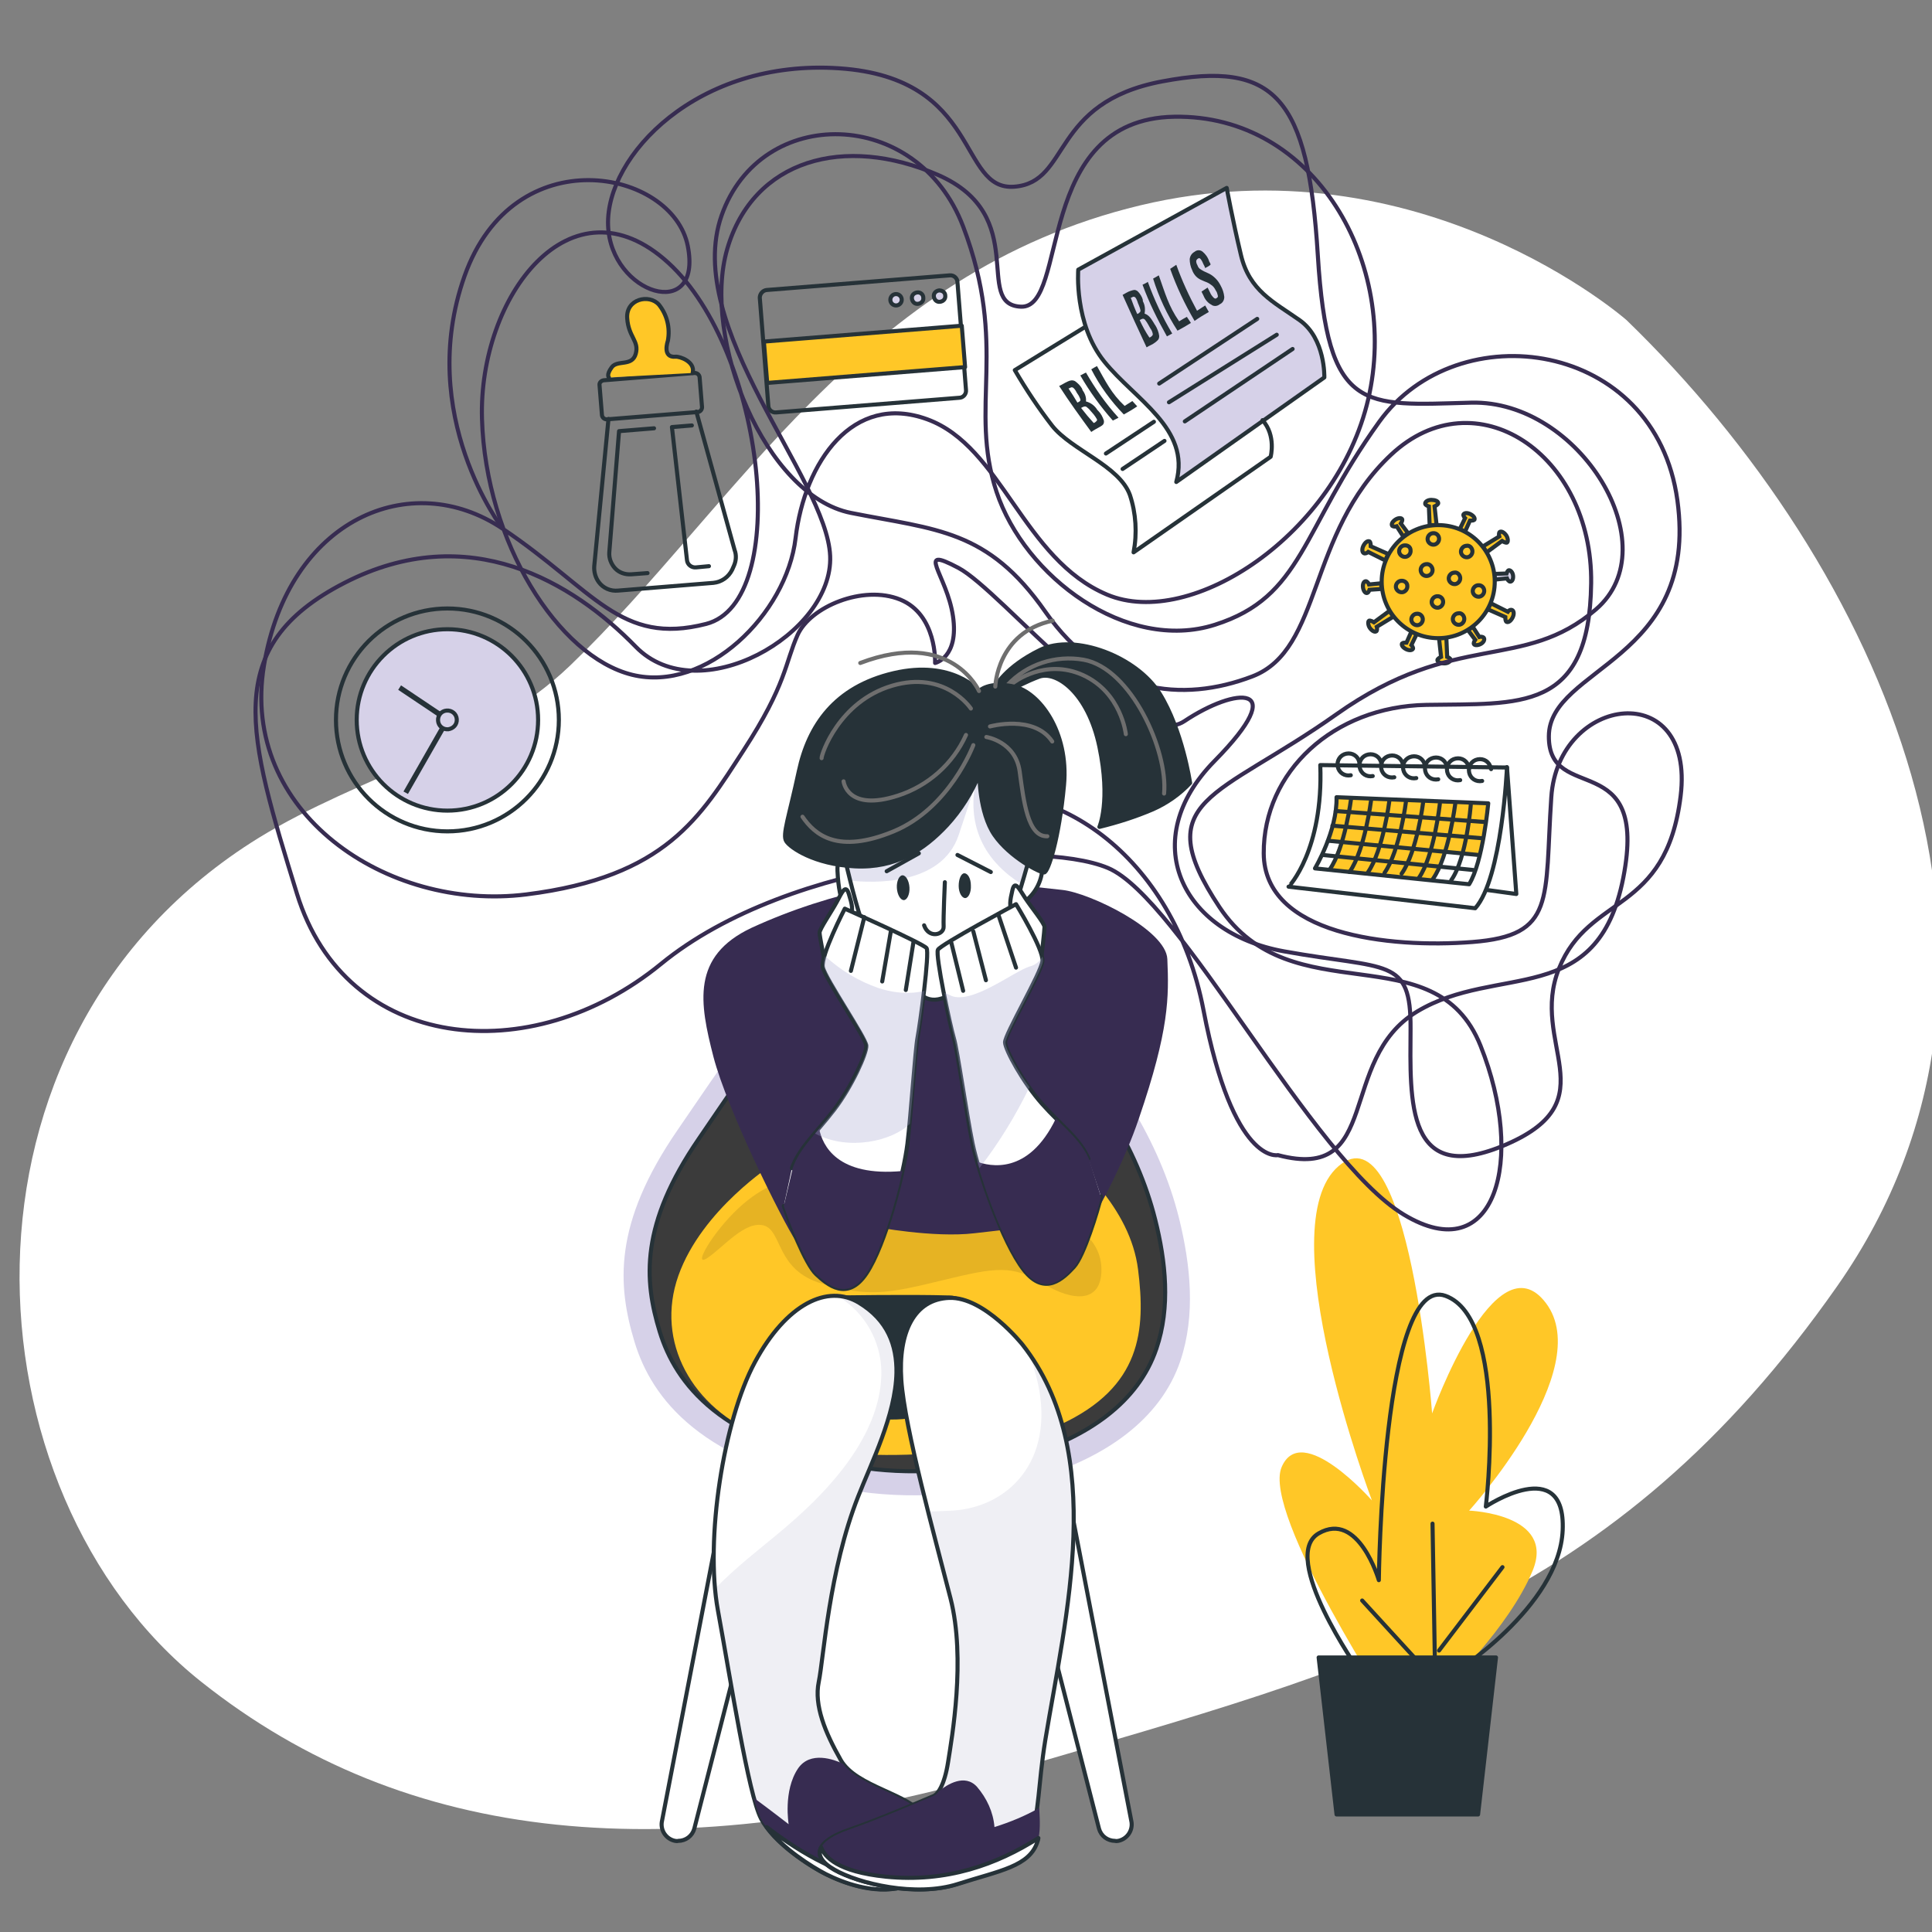 <svg xmlns="http://www.w3.org/2000/svg" xmlns:xlink="http://www.w3.org/1999/xlink" id="Layer_1" x="0px" y="0px" viewBox="0 0 475 475" style="enable-background:new 0 0 475 475;" xml:space="preserve"><rect x="0" y="0" width="475" height="475" fill="#808080" stroke="none"/> <style type="text/css"> .st0{fill:#FFFFFF;} .st1{fill:#FFC727;} .st2{fill:none;stroke:#263238;stroke-linecap:round;stroke-linejoin:round;} .st3{fill:#263238;stroke:#263238;stroke-linecap:round;stroke-linejoin:round;} .st4{fill:none;stroke:#372C51;stroke-linecap:round;stroke-linejoin:round;} .st5{fill:#D6D1E8;stroke:#263238;stroke-linecap:round;stroke-linejoin:round;} .st6{fill:#263238;} .st7{fill:#FFC727;stroke:#263238;stroke-linecap:round;stroke-linejoin:round;} .st8{fill:#FFC727;stroke:#263238;stroke-width:1;stroke-linecap:round;stroke-linejoin:round;stroke-miterlimit:4;} .st9{fill:#FFC727;stroke:#263238;stroke-miterlimit:10;} .st10{fill:#D6D1E8;stroke:#263238;stroke-miterlimit:10;} .st11{fill:none;stroke:#372C51;stroke-miterlimit:10;} .st12{fill:#FFFFFF;stroke:#263238;stroke-linecap:round;stroke-linejoin:round;} .st13{fill:#D6D1E8;} .st14{fill:#3B3B3B;stroke:#263238;stroke-linecap:round;stroke-linejoin:round;} .st15{opacity:0.1;fill:#030402;enable-background:new ;} .st16{fill:#372C51;} .st17{clip-path:url(#SVGID_00000103253479900535976290000008201639745424155526_);} .st18{opacity:0.3;fill:#A2A2CC;enable-background:new ;} .st19{fill:none;stroke:#6E6E6E;stroke-linecap:round;stroke-linejoin:round;} .st20{fill:none;} .st21{fill:#EFEFF4;} .st22{clip-path:url(#SVGID_00000049930772034136639100000007702921320678716292_);} </style> <path class="st0" d="M399.9,78.7c0,0-50.8-44.7-119.6-28.2s-99.5,74.1-140.1,113.1C119,184,88.5,190.7,63.6,206 C-16,255.2-8.8,367.2,49.5,413.5c50.5,40.1,115.2,46.4,200.6,21.3c85.4-25.1,146.4-39.8,201.6-118.6S462.3,139.1,399.9,78.7z"></path> <g id="freepik--Plants--inject-33"> <path class="st1" d="M343.1,422.3c0,0-32.9-50.1-28-61.6s22.2,8.2,22.2,8.2s-25.5-67.4-8.2-82.2s23,60.8,23,60.8s15.6-43.6,28-27.1 s-18.9,51-18.9,51s21.4,0.8,15.6,14.8S355.4,415,355.4,415L343.1,422.3z"></path> <path class="st2" d="M334.1,410.7c0,0-19.7-28-9.9-33.7s14.8,11.5,14.8,11.5s0.8-75.6,16.4-69.9s9.9,51.8,9.9,51.8 s19.7-13.1,18.9,5.8s-27.1,35.4-27.1,35.4"></path> <line class="st2" x1="352.2" y1="412.4" x2="334.9" y2="393.5"></line> <line class="st2" x1="353" y1="421.4" x2="352.2" y2="374.6"></line> <line class="st2" x1="353.8" y1="405.8" x2="369.4" y2="385.3"></line> <polygon class="st3" points="367.8,407.5 324.2,407.5 328.6,446.1 363.4,446.1 "></polygon> </g> <polygon class="st1" points="352.3,216.1 326.9,213.8 330.9,203.4 356.2,205.8 "></polygon> <polygon class="st1" points="363.5,210.2 326.9,206.6 328.6,196 365.9,197.5 "></polygon> <g id="freepik--Icons--inject-33"> <path class="st4" d="M229.9,163c0,0,0.5-11.9-8.6-15.6s-22.1,1.8-25.2,8.7s-2.7,12.1-13.3,28.4s-19,31.1-53.4,35.4 s-70.5-20.3-64.5-56.3s36.1-48.8,58.7-33.6s28.9,28.8,50,23.4s14.6-67-9.3-88.8s-46.7,8.2-45.8,38.4s18.7,58.4,36.9,62.9 s38-14.9,40.2-33.6s14.1-35.9,32.4-29.2s23.5,34.4,44.2,43.1s56.5-14.9,64.2-48.1s-13-70-47.7-69.4S262.9,75.9,251,75.4 S253.6,53,230.6,43s-45.4-3.8-51.8,18.2s9.3,60.7,30.4,64.9c21.1,4.2,33.6,4,47.8,24.3s33.6,22.5,50.9,15.9s13.4-35.1,34.1-54.5 s49.6-0.3,49.2,31.6s-17.6,29.5-40.5,29.9s-40.1,16.5-40,36.5s30.7,23.4,51.3,21.8s17.7-10.3,19.4-35.6s35.4-29.5,31.8-0.3 s-22.5,24-29.9,42.4s12.2,32.3-12.8,43.2s-23.8-10.7-23.7-28.4s-5.6-14.4-31.1-19s-36.2-27.4-17.1-46.8s5.2-18.2-7.4-9.8 s-44.8-32-55.6-37.7s-2.8,1.7-1.3,11.9S229.9,163,229.9,163z"></path> <circle class="st2" cx="110" cy="177" r="27.4"></circle> <circle class="st5" cx="110" cy="177" r="22.3"></circle> <path class="st6" d="M108.6,175.2l-10-6.7l-0.7,1.1l10,6.7C108,175.9,108.2,175.5,108.6,175.2z"></path> <path class="st6" d="M108.4,178.5l-9.2,16.1l1.1,0.6l9.2-16.1C109.1,179.1,108.7,178.9,108.4,178.5z"></path> <path class="st2" d="M112.3,176.8c-0.1-1.3-1.2-2.2-2.5-2.1c-1.3,0.1-2.2,1.2-2.1,2.5s1.2,2.2,2.5,2.1l0,0 C111.5,179.1,112.4,178.1,112.3,176.8z"></path> <path class="st2" d="M148.4,93.5l22.4-1.8c0.6,0,1.1,0.4,1.2,1l0.6,7.4c0,0.6-0.4,1.1-1,1.2l-22.4,1.8c-0.6,0-1.1-0.4-1.2-1 l-0.6-7.4C147.3,94.1,147.8,93.6,148.4,93.5z"></path> <path class="st2" d="M149.6,103l-3.5,36.2c-0.1,1.4,0.3,2.8,1.1,3.9l0,0c1.1,1.5,2.9,2.3,4.8,2.1l23.4-1.9c2-0.2,3.7-1.4,4.6-3.2 l0.4-0.9c0.6-1.3,0.7-2.7,0.2-4l-9.4-34"></path> <path class="st7" d="M149.7,92.8c0,0-0.7-0.6,0.7-2.5s5-0.1,5.9-3.3s-1.8-4.1-2.1-8.8s5.4-6,7.8-3.3c2,2.5,2.8,5.7,2.2,8.9 c0,0-1.5,4.2,1.9,3.9c1-0.1,4.9,1.2,4.2,4"></path> <path class="st2" d="M160.8,105.3l-8.6,0.7l-2.4,29.8c-0.1,1.4,0.4,2.8,1.4,3.9l0,0c1,1.1,2.5,1.6,4,1.5l4-0.3"></path> <path class="st2" d="M174.3,139.2l-3.2,0.3c-1.1,0.1-2.1-0.7-2.2-1.8l-3.7-32.7l4.9-0.4"></path> <path class="st2" d="M188.5,71.3l45-3.6c1-0.1,1.9,0.7,1.9,1.7l2.1,26.5c0.1,1-0.7,1.9-1.7,1.9l-45,3.6c-1,0.1-1.9-0.7-1.9-1.7 l-2.1-26.5C186.8,72.3,187.5,71.4,188.5,71.3z"></path> <rect x="188.1" y="82" transform="matrix(0.997 -7.985152e-02 7.985152e-02 0.997 -6.276 17.246)" class="st8" width="48.8" height="10.2"></rect> <circle class="st5" cx="220.3" cy="73.7" r="1.4"></circle> <path class="st5" d="M227,73.2c0.1,0.8-0.5,1.4-1.3,1.5s-1.4-0.5-1.5-1.3s0.5-1.4,1.3-1.5C226.3,71.8,227,72.4,227,73.2z"></path> <path class="st5" d="M232.4,72.7c0.1,0.8-0.5,1.4-1.3,1.5s-1.4-0.5-1.5-1.3s0.5-1.4,1.3-1.5l0,0C231.7,71.4,232.4,71.9,232.4,72.7z "></path> <path class="st5" d="M265.1,66.3c0,0-1.1,13.3,6.4,22.6s21.3,16.5,17.7,29.6l36.4-25.7c0,0,0.3-9.6-6.1-14.1s-12.3-7.2-14.4-16 s-3.5-16.5-3.5-16.5L265.1,66.3z"></path> <path class="st2" d="M266.6,80.5L249.5,91c2.8,4.8,5.8,9.3,9.2,13.7c4.8,6,16.5,9.8,19.1,17c1.5,4.5,1.8,9.4,0.9,14.1l33.7-23.5 c0,0,1.4-5.2-2-9"></path> <line class="st2" x1="285" y1="94.3" x2="309.1" y2="78.4"></line> <line class="st2" x1="287.4" y1="98.9" x2="313.9" y2="82.3"></line> <line class="st2" x1="291.3" y1="103.6" x2="317.8" y2="85.8"></line> <line class="st2" x1="271.9" y1="111.5" x2="283.7" y2="103.7"></line> <line class="st2" x1="276" y1="115.3" x2="286.3" y2="108.4"></line> <path class="st6" d="M281,74.1c0.5,0.9,0.6,2,0.4,3c1.2,0.4,1.7,1.4,2.4,2.5c0,0.1,0.1,0.2,0.2,0.3c0.5,0.8,0.9,1.8,1,2.7 c0,0.9-0.4,1.1-1,1.6s-1.5,0.8-2.1,1.2c-2-4.3-4-8.6-5.9-12.9c0.6-0.3,1.3-0.8,2-1s1-0.4,1.7,0.1c0.6,0.6,1.1,1.4,1.3,2.2 C280.9,73.7,281,74,281,74.1z M279.6,77.2c0.2-0.1,0.3-0.1,0.5-0.3s0.3-0.2,0.3-0.6c-0.1-0.5-0.3-1-0.5-1.5 c-0.1-0.1-0.2-0.6-0.3-0.8c-0.1-0.3-0.3-0.7-0.5-0.9c-0.1-0.1-0.4-0.2-0.6-0.1s-0.3,0.2-0.5,0.2C278.5,74.6,279,75.9,279.6,77.2z M282.6,83c0.2-0.1,0.3-0.1,0.5-0.3s0.4-0.3,0.3-0.7c-0.1-0.5-0.3-0.9-0.6-1.3c-0.2-0.3-0.3-0.6-0.5-0.9c-0.2-0.4-0.5-0.8-0.8-1.2 c-0.2-0.2-0.4-0.3-0.7-0.2c-0.3,0.1-0.4,0.2-0.6,0.3C280.9,80.2,281.7,81.7,282.6,83z"></path> <path class="st6" d="M286.9,82.7c-2.3-4.1-4.4-8.3-6-12.7c0.4-0.2,0.9-0.4,1.3-0.7c1.6,4.4,3.6,8.7,6,12.7L286.9,82.7z"></path> <path class="st6" d="M289.5,81.3c-2.6-4-4.6-8.3-6-12.8l1.4-0.8c1.5,4.2,2.4,7.6,5,11.3c0.6-0.4,1.2-0.7,1.9-1.1l1,1.5 C291.7,80.1,290.6,80.7,289.5,81.3z"></path> <path class="st6" d="M293.7,78.9c-2.4-4.1-4.4-8.3-6-12.8l1.5-1c1.4,3.9,3.1,7.6,5.1,11.3l2-1.3c0.3,0.5,0.6,1.1,0.9,1.6 C296,77.4,294.8,78.1,293.7,78.9z"></path> <path class="st6" d="M295.9,72.7c-0.1-0.2-0.4-0.8-0.5-1c0.5-0.3,1-0.7,1.5-1c0.2,0.4,0.4,0.8,0.6,1.2c0.2,0.5,0.5,0.9,0.9,1.3 c0.2,0.2,0.5,0.3,0.7,0.1l0,0c0.3-0.2,0.4-0.3,0.3-0.7c-0.1-0.4-0.2-0.8-0.5-1.2c-0.2-0.4-0.5-0.9-0.9-1.2 c-0.4-0.3-0.8-0.6-1.3-0.8c-0.5-0.2-0.8-0.3-1.2-0.5c-0.5-0.2-1-0.5-1.4-0.9s-0.8-1-1-1.6c-0.4-0.8-0.6-1.8-0.6-2.7 c0.1-0.8,0.5-1.4,1.2-1.8c0.6-0.5,1.4-0.5,2,0c0.7,0.6,1.3,1.4,1.6,2.4c0.1,0.2,0.4,0.6,0.3,0.8c-0.3,0.3-0.9,0.6-1.3,0.8 c-0.1-0.3-0.2-0.6-0.4-0.9c-0.2-0.5-0.4-0.9-0.7-1.3c-0.3-0.3-0.4-0.3-0.7-0.1c-0.2,0.1-0.4,0.4-0.4,0.6c0,0.3,0.1,0.7,0.3,1 c0.1,0.3,0.3,0.7,0.6,0.9c0.3,0.2,0.6,0.4,1,0.6l1.3,0.6c0.6,0.3,1.1,0.7,1.6,1.2s0.9,1.1,1.2,1.7c0.5,0.9,0.8,1.8,0.9,2.8 c0,0.8-0.4,1.5-1.1,1.8c-0.6,0.5-1.5,0.6-2.1,0.1C297,74.5,296.3,73.7,295.9,72.7z"></path> <path class="st6" d="M266.2,96c0.6,0.8,0.9,1.8,0.8,2.7c1.2,0.3,2.2,1.1,2.8,2.1l0.2,0.2c0.7,0.7,1.1,1.5,1.4,2.4 c0.1,0.8-0.2,1.1-0.9,1.5s-1.5,0.8-2.2,1.3c-2.7-3.7-5.4-7.4-7.9-11.3c0.7-0.3,1.4-0.8,2.1-1.1c0.6-0.3,1.2-0.4,1.8-0.1 c0.7,0.5,1.3,1.1,1.7,1.8L266.2,96z M264.9,99c0.2-0.2,0.3-0.1,0.5-0.3s0.3-0.2,0.2-0.6c-0.2-0.5-0.4-0.9-0.7-1.3 c-0.1-0.1-0.3-0.5-0.4-0.7c-0.2-0.3-0.4-0.6-0.7-0.8c-0.2-0.1-0.4-0.1-0.6,0s-0.3,0.2-0.5,0.2C263.5,96.7,264.2,97.8,264.9,99 L264.9,99z M268.9,104c0.2-0.1,0.3-0.1,0.5-0.3s0.4-0.3,0.3-0.6c-0.2-0.4-0.5-0.8-0.8-1.2l-0.7-0.8c-0.3-0.4-0.6-0.7-1-1 c-0.2-0.2-0.5-0.2-0.8-0.1s-0.4,0.2-0.6,0.3C266.8,101.6,267.8,102.8,268.9,104L268.9,104z"></path> <path class="st6" d="M273.6,103.4c-3-3.4-5.7-7.1-8-11.1c0.5-0.2,0.9-0.5,1.4-0.7c2.3,4,4.9,7.7,8,11.1L273.6,103.4z"></path> <path class="st6" d="M276.3,101.9c-3.2-3.3-5.9-7-8-11.1c0.5-0.3,1-0.6,1.4-0.8c2.1,3.7,3.5,6.7,6.8,9.8c0.6-0.4,1.3-0.8,1.9-1.2 c0.4,0.4,0.8,0.9,1.2,1.3C278.6,100.6,277.4,101.3,276.3,101.9z"></path> <path class="st9" d="M343.4,129.4l1.6,2.5c0.4-0.3,0.8-0.6,1.2-0.8l-1.8-2.4c0.2-0.3,0.5-0.8,0.3-1.1s-1-0.3-1.7,0.2 c-0.7,0.5-1,1.1-0.7,1.5C342.6,129.5,343.1,129.5,343.4,129.4z"></path> <path class="st9" d="M336.4,135.7l4.2,2.1c0.2-0.5,0.4-1,0.7-1.6l-4.3-1.9c0-0.4,0-1-0.3-1.2c-0.5-0.2-1.1,0.3-1.5,1.1 s-0.3,1.6,0.1,1.8C335.7,136.2,336.2,135.9,336.4,135.7z"></path> <path class="st9" d="M336.7,145l3-0.2c0-0.2-0.1-0.5-0.1-0.7s0-0.5,0-0.7l-3,0.3c-0.1-0.3-0.5-0.8-0.8-0.8c-0.5,0-0.8,0.7-0.7,1.5 s0.5,1.4,0.9,1.4S336.6,145.3,336.7,145z"></path> <path class="st9" d="M351.3,124.5l0.2,4.7c0.3,0,0.6-0.1,0.8-0.1s0.6,0,0.9,0l-0.5-4.6c0.4-0.2,0.9-0.5,0.9-0.8 c0-0.5-0.8-0.8-1.7-0.8s-1.6,0.5-1.5,1C350.5,124.2,351,124.4,351.3,124.5z"></path> <path class="st9" d="M358.9,130.1c0.5,0.2,0.9,0.4,1.3,0.6l1.2-2.7c0.4,0,0.9,0,1.1-0.2c0.2-0.4-0.2-1-1-1.4s-1.5-0.3-1.7,0.1 c-0.1,0.2,0.2,0.7,0.4,0.9L358.9,130.1z"></path> <path class="st9" d="M364.5,134.4c0.4,0.4,0.7,0.9,1,1.4l3.8-2.8c0.3,0.2,0.9,0.5,1.2,0.4s0.3-1.1-0.2-1.8s-1.2-1.1-1.6-0.8 c-0.2,0.2-0.2,0.8-0.1,1.1L364.5,134.4z"></path> <path class="st10" d="M371,140.2c-0.3,0-0.5,0.5-0.6,0.8l-3,0.1c0,0.2,0.1,0.5,0.1,0.7s0,0.5,0,0.7l3-0.3c0.1,0.3,0.5,0.8,0.8,0.8 c0.5,0,0.8-0.7,0.7-1.5S371.4,140.2,371,140.2z"></path> <path class="st9" d="M370.7,150.4l-4.2-2.1c-0.2,0.5-0.4,1-0.7,1.5l4.3,1.9c0,0.4,0,1,0.3,1.2c0.5,0.2,1.1-0.3,1.5-1.1 s0.3-1.6-0.1-1.8C371.4,149.8,370.9,150.1,370.7,150.4z"></path> <path class="st9" d="M363.7,156.6l-1.6-2.5c-0.4,0.3-0.8,0.6-1.2,0.8l1.8,2.4c-0.2,0.3-0.5,0.8-0.3,1.1s1,0.3,1.7-0.1 s1-1.1,0.7-1.5C364.5,156.5,364,156.5,363.7,156.6z"></path> <path class="st9" d="M342.6,151.6c-0.4-0.5-0.7-0.9-1-1.4l-3.8,2.8c-0.3-0.2-0.9-0.5-1.2-0.4s-0.3,1.1,0.2,1.8s1.2,1.1,1.6,0.8 c0.2-0.2,0.2-0.8,0.1-1.1L342.6,151.6z"></path> <path class="st9" d="M355.8,161.5l-0.2-4.7l-0.9,0.1c-0.3,0-0.6,0-0.9,0l0.5,4.6c-0.4,0.2-0.9,0.5-0.9,0.8c0,0.5,0.8,0.8,1.7,0.8 s1.6-0.5,1.5-1C356.6,161.9,356.1,161.6,355.8,161.5z"></path> <path class="st9" d="M348.3,155.9c-0.5-0.2-0.9-0.4-1.3-0.6l-1.2,2.7c-0.4,0-0.9,0-1.1,0.2c-0.2,0.4,0.2,1,1,1.4s1.5,0.3,1.7-0.1 c0.1-0.2-0.2-0.7-0.4-0.9L348.3,155.9z"></path> <circle class="st8" cx="353.6" cy="143" r="13.9"></circle> <path class="st9" d="M353.8,132.3c0.1,0.8-0.5,1.5-1.2,1.6c-0.8,0.1-1.5-0.5-1.6-1.2c-0.1-0.8,0.5-1.5,1.2-1.6c0,0,0,0,0.1,0 C353,131,353.7,131.5,353.8,132.3z"></path> <path class="st9" d="M346,144c0.1,0.8-0.5,1.5-1.2,1.6c-0.8,0.1-1.5-0.5-1.6-1.2c-0.1-0.8,0.5-1.5,1.2-1.6c0,0,0,0,0.1,0 C345.3,142.7,346,143.3,346,144z"></path> <path class="st9" d="M352.2,140c0.1,0.8-0.5,1.5-1.3,1.6s-1.5-0.5-1.6-1.3s0.5-1.5,1.3-1.6c0,0,0,0,0.1,0 C351.4,138.6,352.1,139.2,352.2,140L352.2,140z"></path> <path class="st9" d="M349.8,152.1c0.1,0.8-0.5,1.5-1.2,1.6c-0.8,0.1-1.5-0.5-1.6-1.2c-0.1-0.8,0.5-1.5,1.2-1.6c0,0,0,0,0.1,0 C349,150.8,349.7,151.3,349.8,152.1z"></path> <path class="st9" d="M364.9,145.1c0.1,0.8-0.5,1.5-1.2,1.6c-0.8,0.1-1.5-0.5-1.6-1.2c-0.1-0.8,0.5-1.5,1.2-1.6c0,0,0,0,0.1,0 C364.1,143.8,364.8,144.3,364.9,145.1L364.9,145.1z"></path> <path class="st9" d="M354.8,147.8c0.1,0.8-0.5,1.5-1.2,1.6c-0.8,0.1-1.5-0.5-1.6-1.2c-0.1-0.8,0.5-1.5,1.2-1.6c0,0,0,0,0.1,0 C354,146.5,354.7,147,354.8,147.8L354.8,147.8z"></path> <path class="st9" d="M359,142c0.1,0.8-0.5,1.5-1.2,1.6c-0.8,0.1-1.5-0.5-1.6-1.2c-0.1-0.8,0.5-1.5,1.2-1.6c0,0,0,0,0.1,0 C358.2,140.6,358.9,141.2,359,142L359,142z"></path> <path class="st9" d="M362,135.4c0.1,0.8-0.5,1.5-1.2,1.6c-0.8,0.1-1.5-0.5-1.6-1.2c-0.1-0.8,0.5-1.5,1.2-1.6c0,0,0,0,0.1,0 C361.2,134,361.9,134.6,362,135.4z"></path> <path class="st9" d="M360,152c0.1,0.8-0.5,1.5-1.2,1.6c-0.8,0.1-1.5-0.5-1.6-1.2c-0.1-0.8,0.5-1.5,1.2-1.6c0,0,0,0,0.1,0 C359.2,150.6,359.9,151.2,360,152C360,151.9,360,152,360,152z"></path> <path class="st9" d="M346.8,135.3c0.1,0.8-0.5,1.5-1.2,1.6c-0.8,0.1-1.5-0.5-1.6-1.2c-0.1-0.8,0.5-1.5,1.2-1.6c0,0,0,0,0.1,0 C346.1,134,346.8,134.5,346.8,135.3L346.8,135.3z"></path> <path class="st2" d="M324.6,188.1l45.9,0.6c0,0-1.2,27.2-7.8,34.6l-45.9-5.3C316.9,218,325.4,209,324.6,188.1z"></path> <polyline class="st2" points="370.5,188.6 372.8,219.8 365.5,218.8 "></polyline> <path class="st2" d="M328.6,196l37.3,1.5c0,0-1.3,14.4-4.7,19.9l-37.9-3.9C323.3,213.5,328.8,204.3,328.6,196z"></path> <path class="st2" d="M332.2,196.2c0,0-1.5,12.2-5.3,17.6"></path> <path class="st2" d="M337.1,196.7c0,0-1.5,12.2-5.3,17.7"></path> <path class="st2" d="M341.6,196.8c0,0-1.5,12.2-5.3,17.7"></path> <path class="st2" d="M345.7,196.9c0,0-1.5,12.2-5.3,17.7"></path> <path class="st2" d="M349.9,197.2c0,0-1.5,12.2-5.3,17.6"></path> <path class="st2" d="M354,197.6c0,0-1.4,12.9-5.2,18.3"></path> <path class="st2" d="M357.8,197.5c0,0-1.6,13.1-5.5,18.6"></path> <path class="st2" d="M361.6,197.9c0,0-1,13.1-4.8,18.5"></path> <line class="st2" x1="328.4" y1="199.4" x2="365.1" y2="202.1"></line> <line class="st2" x1="327.6" y1="203" x2="364.5" y2="206.1"></line> <line class="st2" x1="326.5" y1="206.7" x2="363.5" y2="210.2"></line> <line class="st2" x1="325.2" y1="210.2" x2="362.2" y2="213.9"></line> <path class="st2" d="M332.1,190.6c-1.5,0.3-2.9-0.6-3.2-2.1c-0.3-1.5,0.6-2.9,2.1-3.2s2.9,0.6,3.2,2.1c0,0.1,0,0.2,0.1,0.3"></path> <path class="st2" d="M337.5,190.8c-1.5,0.3-2.9-0.6-3.2-2.1c-0.3-1.5,0.6-2.9,2.1-3.2s2.9,0.6,3.2,2.1c0,0.1,0,0.2,0.1,0.3"></path> <path class="st2" d="M342.8,191.1c-1.5,0.3-2.9-0.6-3.2-2.1c-0.3-1.5,0.6-2.9,2.1-3.2s2.9,0.6,3.2,2.1c0,0.1,0,0.2,0.1,0.3"></path> <path class="st2" d="M348.2,191.3c-1.5,0.3-2.9-0.6-3.2-2.1c-0.3-1.5,0.6-2.9,2.1-3.2s2.9,0.6,3.2,2.1c0,0.1,0,0.2,0.1,0.3"></path> <path class="st2" d="M353.6,191.6c-1.5,0.3-2.9-0.6-3.2-2.1c-0.3-1.5,0.6-2.9,2.1-3.2s2.9,0.6,3.2,2.1c0,0.1,0,0.2,0.1,0.3"></path> <path class="st2" d="M359,191.8c-1.5,0.3-2.9-0.6-3.2-2.1c-0.3-1.5,0.6-2.9,2.1-3.2s2.9,0.6,3.2,2.1c0,0.1,0,0.2,0.1,0.3"></path> <path class="st2" d="M364.4,192c-1.5,0.3-2.9-0.6-3.2-2.1c-0.3-1.5,0.6-2.9,2.1-3.2s2.9,0.6,3.2,2.1c0,0.1,0,0.2,0.1,0.3"></path> <path class="st11" d="M123.6,130c0,0-21.5-27.9-9.4-62.1s51.2-26.3,54.9-7.4s-19,11.9-19.6-5.1s21.9-41,56.9-38.6 s29.1,30.2,43,29.1c13.9-1.1,8.7-20.7,36.4-25.9s35.8,3.8,38.2,42.8s11.1,36.9,37.7,36.2s48.7,35.3,30.7,50.8s-34.4,5-63.8,25.8 s-46.5,20.7-28.8,47.4s53,6.1,64.2,34.1s3.7,55.2-18.9,41.5s-55.1-77.8-72.7-85.2s-77.9-2.6-109.9,23.6S85,258.7,73,219.7 S54.1,159,84.7,143.3s56.2-0.1,71.6,15.7s48.6-3.1,47.8-22.3S167.8,80.4,177.4,53s48.2-26.8,59.4,2.7s1.3,44.3,8.2,65.2 s32,39.6,53.7,32.7s21.1-23.1,40.4-49.9S407,83.5,412.4,123s-31.5,41-31.6,58s24.6,2.5,18.3,34.8s-30.9,21-50.7,32.9 c-19.8,11.9-8.5,42.1-34.2,35.3c0,0-11,2.5-18.3-35.6s-37.3-59.2-64.8-51.9"></path> </g> <path class="st12" d="M180.7,354.8l-0.3,1.4L162.7,448c-0.3,2.2,1.2,4.2,3.3,4.6c0.2,0,0.5,0.1,0.7,0l0,0c1.9,0,3.5-1.2,4-3 l23.6-92.2L180.7,354.8z"></path> <path class="st12" d="M260.2,354.8l0.3,1.4l17.7,91.8c0.3,2.2-1.2,4.2-3.3,4.6c-0.2,0-0.5,0.1-0.7,0l0,0c-1.9,0-3.5-1.2-4-3 l-23.6-92.2L260.2,354.8z"></path> <path class="st13" d="M237.9,237.5c0,0-18-4.8-33.8,1.1s-21.6,16.1-37.5,39.2S151.8,316,156,329.9s16.4,30.1,53.3,36.5 c25.8,4.5,71-2.6,80.9-31.8c3.8-11.3,2.5-23.6-0.3-35c-4.9-19.7-16.3-36.2-29.4-51.4C253.2,239.6,237.9,237.5,237.9,237.5z"></path> <path class="st14" d="M236.6,243.3c0,0-16.3-4.4-30.7,1S186.2,259,171.8,280s-13.5,34.7-9.6,47.4s14.9,27.4,48.5,33.2 c23.5,4.1,64.6-2.4,73.6-29c3.5-10.2,2.3-21.5-0.3-31.8c-4.5-17.9-14.8-33-26.7-46.8C250.5,245.2,236.6,243.3,236.6,243.3z"></path> <path class="st1" d="M190.2,286.1c0,0-17.6,11.2-23.4,27.5s3.4,32.7,20.4,39.5s53.8,6.3,73.6-2.9s20.9-23.1,19-38.1 s-14.8-26.9-26.1-35.3c-11.3-8.4-46.1-3.3-53.2,1.2C196.7,280.4,193.3,283,190.2,286.1z"></path> <path class="st15" d="M192.9,290.4c0,0-5.1,0.8-11.4,6.7s-11.4,14.7-7.6,12.2s9.3-9.3,13.9-8s2.9,11,14.3,14.3s16,2.5,29.5-0.8 s17.3-3.8,24.9,0.8c7.6,4.6,14.3,4.6,14.3-3.4s-7.2-12.2-18.1-17.3C241.8,289.9,211,284.9,192.9,290.4z"></path> <path class="st16" d="M215.5,218.1c-10.6,2.2-20.9,5.5-30.7,10c-14.9,7-12.8,18.5-9.4,31.7c3.4,13.1,17,40.4,20.2,45.2 s19.3-3.4,19.3-3.4s14.6,2.8,24.7,1.6s11.6-1.2,11.6-1.2s17.2-2.8,18.1-3.8s7.3-13,10.7-23.2c7.5-21.9,7.4-29.9,7-39.2 c-0.3-7.2-19.1-16.3-25.8-17c-6.7-0.7-21-2.5-25.9-1.8S224,217.7,215.5,218.1z"></path> <path class="st12" d="M253.3,207.4c0,0,2.9,0.1,3,5.1c0.1,3.6-1.5,7-4.4,9.2c-1.6,1.2-4.5,1.1-4.5-0.8s3-15,3-15L253.3,207.4z"></path> <path class="st12" d="M208.8,210c0,0-3.1-0.1-2.9,4.1s0.8,7.1,1.8,9s4.3,1.5,4.3,1.5l-2.2-14.6H208.8z"></path> <path class="st0" d="M207.6,210.6c0,0,2.3,10.1,4.2,15.7s3.9,9.6,9.3,13.9s6.7,7.3,12.3,4.5s11.6-7.1,14.5-16.4 c3-9.4,5.5-18.5,5.9-19.9s-2.2-14.9-6-21.3s-9.5-6.8-18.8-0.7S208.9,200.8,207.6,210.6z"></path> <g> <g> <defs> <path id="SVGID_1_" d="M207.6,210.6c0,0,2.3,10.1,4.2,15.7s3.9,9.6,9.3,13.9s6.7,7.3,12.3,4.5s11.6-7.1,14.5-16.4 c3-9.4,5.5-18.5,5.9-19.9s-2.2-14.9-6-21.3s-9.5-6.8-18.8-0.7S208.9,200.8,207.6,210.6z"></path> </defs> <clipPath id="SVGID_00000075135369918933250000000007016127143460556178_"> <use xlink:href="#SVGID_1_" style="overflow:visible;"></use> </clipPath> <g style="clip-path:url(#SVGID_00000075135369918933250000000007016127143460556178_);"> <path class="st18" d="M251.2,217.4c1.4-4.7,2.4-8.3,2.6-9.1c0.4-1.4-2.2-14.9-6-21.3s-9.5-6.8-18.8-0.7s-20.1,14.5-21.4,24.3 c0,0,0.6,2.6,1.4,5.9c5.4,0.6,22.5,1.4,26.7-11.2c1.8-5.4,3.1-9.3,4-12.1C238.6,199.7,239.2,209.9,251.2,217.4z"></path> </g> </g> </g> <path class="st2" d="M207.6,210.6c0,0,2.3,10.1,4.2,15.7s3.9,9.6,9.3,13.9s6.7,7.3,12.3,4.5s11.6-7.1,14.5-16.4 c3-9.4,5.5-18.5,5.9-19.9s-2.2-14.9-6-21.3s-9.5-6.8-18.8-0.7S208.9,200.8,207.6,210.6z"></path> <path class="st2" d="M232.3,216.9c0,0-0.4,8.8-0.3,10.9s-3.7,3-4.8-0.3"></path> <path class="st6" d="M223.6,218.2c0.1,1.7-0.6,3.1-1.4,3.1s-1.6-1.3-1.7-3s0.6-3.1,1.4-3.1S223.5,216.5,223.6,218.2z"></path> <path class="st6" d="M238.7,217.7c0.1,1.7-0.6,3.1-1.4,3.1s-1.6-1.3-1.6-3s0.6-3.1,1.4-3.1S238.7,215.9,238.7,217.7z"></path> <line class="st2" x1="218" y1="214.2" x2="225.9" y2="209.8"></line> <line class="st2" x1="235.4" y1="210.2" x2="243.6" y2="214.4"></line> <path class="st3" d="M244.7,168.8c0,0,2.4-4.8,11-9c8.6-4.2,23.8,1.7,29.4,10.7s7.5,22,7.5,22c-2.6,2.8-5.8,5-9.2,6.5 c-4.2,1.8-8.6,3.2-13.1,4.3c0,0,2.8-6.3,0-19.7s-10.7-18.8-14.9-17.2c-2.9,1.1-5.7,2.5-8.4,4.1C246.8,170.6,244.3,172.1,244.7,168.8 z"></path> <path class="st19" d="M247.7,168.4c4.8-5.1,11.8-7.4,18.7-6.2c11.7,2.1,20.8,22.4,19.8,32.9"></path> <path class="st19" d="M249.1,167.9c0,0,7.8-6.2,17.2-1.9s10.5,14.5,10.5,14.5"></path> <path class="st3" d="M240.7,169.9c0,0-6.5-7.8-21-4.4s-20.9,12.9-23.3,24.1s-4.1,15.6-3.1,17.2s6.9,5.7,16.9,6.2s16.9-4,22.6-10.1 c3.4-3.7,6.1-8,8-12.6c0,0-0.1,9.5,3.7,15s11.3,9.3,12.2,9.2c1,0,3.7-8.4,4.9-21.5s-6.1-22.8-12.3-24.2S240.7,169.9,240.7,169.9z"></path> <path class="st19" d="M238.7,174.2c0,0-6.3-9.5-19.4-5.6s-17.4,17-17.3,17.8"></path> <path class="st19" d="M239.3,183.2c0,0-5.8,15.5-19.6,21.2s-19.4,0.8-22.4-3.6"></path> <path class="st19" d="M237.5,180.7c-3.2,7.1-9.3,12.5-16.7,14.9c-12.6,4.1-13.4-3.5-13.4-3.5"></path> <path class="st19" d="M242.5,181.2c0,0,7.2,1.1,8.2,8.5s2,16.1,6.8,15.9"></path> <path class="st19" d="M243.4,178.6c0,0,10.8-3,15.3,3.7"></path> <path class="st19" d="M244.7,168.8c0,0,0.4-13.3,14.1-16.2"></path> <path class="st19" d="M240.7,169.9c0,0-6.8-15.4-29.2-6.9"></path> <path class="st12" d="M202.7,236.1c0,0-1.2-5.9-1.2-6.8s2.9-5.1,4.2-7.5s2.2-4.6,3-2s1.1,3.8,0.4,5.7s-2.2,4.8-2.1,6.2 S203.8,239.9,202.7,236.1z"></path> <path class="st0" d="M192.7,296.5c1.1,3.3,5.3,14.3,8,16.8s7.6,6.8,12.3-0.2s9.2-24.5,10.1-31.9s1.9-23.1,2.5-26.2s3-20.8,2.2-21.9 s-20.1-9.7-20.1-9.7s-6,11.6-5.4,14.4s10.6,17.4,10.7,19.3s-3.6,10.1-7.9,15.7s-8.6,9.4-10.4,14.4"></path> <path class="st20" d="M192.7,296.5c1.1,3.3,5.3,14.3,8,16.8s7.6,6.8,12.3-0.2s9.2-24.5,10.1-31.9s1.9-23.1,2.5-26.2s3-20.8,2.2-21.9 s-20.1-9.7-20.1-9.7s-6,11.6-5.4,14.4s10.6,17.4,10.7,19.3s-3.6,10.1-7.9,15.7s-8.6,9.4-10.4,14.4"></path> <path class="st2" d="M192.7,296.5c1.1,3.3,5.3,14.3,8,16.8s7.6,6.8,12.3-0.2s9.2-24.5,10.1-31.9s1.9-23.1,2.5-26.2s3-20.8,2.2-21.9 s-20.1-9.7-20.1-9.7s-6,11.6-5.4,14.4s10.6,17.4,10.7,19.3s-3.6,10.1-7.9,15.7s-8.6,9.4-10.4,14.4"></path> <path class="st16" d="M201.4,277.5c-2.8,3.3-5.3,6.2-6.5,9.7l-2.2,9.3c1.1,3.3,5.3,14.3,8,16.8s7.6,6.8,12.3-0.2 c3.6-5.4,7.1-16.8,8.9-25.2C205.8,289.4,202.2,281.6,201.4,277.5z"></path> <line class="st2" x1="212.5" y1="225.5" x2="209.2" y2="238.7"></line> <line class="st2" x1="219" y1="229.1" x2="216.9" y2="241.3"></line> <line class="st2" x1="224.6" y1="231.5" x2="222.7" y2="243.4"></line> <path class="st12" d="M256.1,234.8c0,0,0.7-6,0.7-6.9s-3.3-4.9-4.8-7.2s-2.5-4.4-3.1-1.8s-0.8,3.8,0,5.7s2.5,4.6,2.6,6.1 S255.3,238.6,256.1,234.8z"></path> <path class="st0" d="M270.7,294.2c-0.8,3.4-4.2,14.6-6.7,17.3s-7.1,7.4-12.3,0.7c-5.2-6.7-11.1-23.8-12.6-31.1s-3.7-22.9-4.6-25.9 s-4.6-20.4-3.9-21.7s19.2-11.2,19.2-11.2s6.8,11.1,6.5,14s-9.3,18.1-9.2,20s4.4,9.8,9.1,15.1c4.7,5.3,9.4,8.6,11.4,13.5"></path> <path class="st20" d="M270.7,294.2c-0.8,3.4-4.2,14.6-6.7,17.3s-7.1,7.4-12.3,0.7c-5.2-6.7-11.1-23.8-12.6-31.1s-3.7-22.9-4.6-25.9 s-4.6-20.4-3.9-21.7s19.2-11.2,19.2-11.2s6.8,11.1,6.5,14s-9.3,18.1-9.2,20s4.4,9.8,9.1,15.1c4.7,5.3,9.4,8.6,11.4,13.5"></path> <path class="st2" d="M270.7,294.2c-0.8,3.4-4.2,14.6-6.7,17.3s-7.1,7.4-12.3,0.7c-5.2-6.7-11.1-23.8-12.6-31.1s-3.7-22.9-4.6-25.9 s-4.6-20.4-3.9-21.7s19.2-11.2,19.2-11.2s6.8,11.1,6.5,14s-9.3,18.1-9.2,20s4.4,9.8,9.1,15.1c4.7,5.3,9.4,8.6,11.4,13.5"></path> <path class="st16" d="M267.8,285.1c-1.6-3.8-4.7-6.6-8.2-10.1c-6.8,14.1-16.4,11.7-19.4,10.6c2.3,8.3,7.2,21.2,11.5,26.7 c5.2,6.7,9.8,2,12.3-0.7s5.9-14,6.7-17.3L267.8,285.1z"></path> <line class="st2" x1="245.5" y1="225" x2="249.8" y2="237.9"></line> <line class="st2" x1="239.3" y1="229" x2="242.4" y2="241"></line> <line class="st2" x1="233.9" y1="231.8" x2="236.8" y2="243.6"></line> <path class="st3" d="M206.5,319c0,0,17.2-0.3,26.9,0s8.6,19.4,0.2,25.1s-14.9,4.5-23.5,3.8S200.7,327.2,206.5,319z"></path> <path class="st0" d="M220.4,337.5c0.1-6.7-2.1-12.9-9.2-17.2c-7.7-4.7-17.9,0.3-25.6,14.6s-12.3,43.5-9.1,61s7.5,45.2,10.6,51.2 s11.9,11.7,16,13.7s11.7,4.9,18.8,3.2s8.9-11.8,5.4-17.4s-16.8-7.2-20.6-13.9s-6.6-13.4-5.4-19.2s2.5-27.4,9.7-45.6 C214.2,359.7,220.2,347.9,220.4,337.5z"></path> <path class="st20" d="M220.4,337.5c0.1-6.7-2.1-12.9-9.2-17.2c-7.7-4.7-17.9,0.3-25.6,14.6s-12.3,43.5-9.1,61s7.5,45.2,10.6,51.2 s11.9,11.7,16,13.7s11.7,4.9,18.8,3.2s8.9-11.8,5.4-17.4s-16.8-7.2-20.6-13.9s-6.6-13.4-5.4-19.2s2.5-27.4,9.7-45.6 C214.2,359.7,220.2,347.9,220.4,337.5z"></path> <path class="st21" d="M227.2,446.6c-3.4-5.6-16.8-7.2-20.6-13.9s-6.6-13.4-5.4-19.2s2.5-27.4,9.7-45.6c3.3-8.3,9.2-20.1,9.5-30.5 c0.1-6.7-2.1-12.9-9.2-17.2c-1.4-0.9-3.1-1.5-4.8-1.6l0.1,0.4c6.3,4,10.1,10.9,10.2,18.3c0,12.6-8.5,25.5-23.9,38.5 c-5.3,4.5-11.6,9.2-17,14.8c0.2,1.9,0.4,3.6,0.7,5.3c3.2,17.5,7.5,45.2,10.6,51.2s11.9,11.7,16,13.7s11.7,4.9,18.8,3.2 S230.7,452.2,227.2,446.6z"></path> <path class="st2" d="M220.4,337.5c0.1-6.7-2.1-12.9-9.2-17.2c-7.7-4.7-17.9,0.3-25.6,14.6s-12.3,43.5-9.1,61s7.5,45.2,10.6,51.2 s11.9,11.7,16,13.7s11.7,4.9,18.8,3.2s8.9-11.8,5.4-17.4s-16.8-7.2-20.6-13.9s-6.6-13.4-5.4-19.2s2.5-27.4,9.7-45.6 C214.2,359.7,220.2,347.9,220.4,337.5z"></path> <path class="st16" d="M227.2,446.6c-3.3-5.3-15.4-7.1-20-13c-2.1-1-8-3.2-11,1.2c-3.7,5.5-2.3,13.7-2.3,13.7s-4.9-3.8-8.6-6.5 c0.4,1.7,1,3.4,1.7,5c3.1,6,11.9,11.7,16,13.7s11.7,4.9,18.8,3.2S230.7,452.2,227.2,446.6z"></path> <path class="st12" d="M221.8,464c5.9-1.4,8.1-8.5,6.8-14.1c-1.1,6.3-4.4,12.9-12.9,12.2c-10-0.8-21.1-8.2-27.2-12.9 c3.8,5.2,11.1,9.8,14.6,11.6C207.1,462.8,214.7,465.8,221.8,464z"></path> <path class="st0" d="M251.4,330.6c0,0-9.4-11.8-18-11.5s-12.6,8.4-11.8,20.2s8.3,38.8,12.1,53.7s0.3,34.4-0.6,40.2s-2.6,8-3.6,8.4 s-12.7,5.5-20.8,8.3s-9.4,6.5-3.6,9.8s20,6.8,30.2,3.5c23-7.3,18.1-13.2,21.7-35.4C262,397.4,272.3,357.2,251.4,330.6z"></path> <g> <g> <defs> <path id="SVGID_00000033363082991649514010000015090066316456493974_" d="M251.4,330.6c0,0-9.4-11.8-18-11.5s-12.6,8.4-11.8,20.2 s8.3,38.8,12.1,53.7s0.3,34.4-0.6,40.2s-2.6,8-3.6,8.4s-12.7,5.5-20.8,8.3s-9.4,6.5-3.6,9.8s20,6.8,30.2,3.5 c23-7.3,18.1-13.2,21.7-35.4C262,397.4,272.3,357.2,251.4,330.6z"></path> </defs> <clipPath id="SVGID_00000134214120277445445460000004427686813160898203_"> <use xlink:href="#SVGID_00000033363082991649514010000015090066316456493974_" style="overflow:visible;"></use> </clipPath> <g style="clip-path:url(#SVGID_00000134214120277445445460000004427686813160898203_);"> <path class="st21" d="M252.7,332.3c1.1,2.5,1.9,5.2,2.5,7.9c4.1,19-7.3,30.4-21.1,31.2c-2.2,0.1-4.1,0.2-5.9,0.2 c2,7.9,4.1,15.6,5.5,21.4c3.8,14.9,0.3,34.4-0.6,40.2s-2.6,8-3.6,8.4s-12.7,5.5-20.8,8.3s-9.4,6.5-3.6,9.8s20,6.8,30.2,3.5 c23-7.3,18.1-13.2,21.7-35.4C261.9,398,271.8,359,252.7,332.3z"></path> </g> </g> </g> <path class="st2" d="M251.4,330.6c0,0-9.4-11.8-18-11.5s-12.6,8.4-11.8,20.2s8.3,38.8,12.1,53.7s0.3,34.4-0.6,40.2s-2.6,8-3.6,8.4 s-12.7,5.5-20.8,8.3s-9.4,6.5-3.6,9.8s20,6.8,30.2,3.5c23-7.3,18.1-13.2,21.7-35.4C262,397.4,272.3,357.2,251.4,330.6z"></path> <path class="st16" d="M255.1,452.7c0.7-2.1,0.6-4.9,0.4-8.2c-3.5,2-7.2,3.5-11,4.7c-0.3-3.7-1.9-7.1-4.3-9.9c-3-3.3-7.3-0.6-9.4,1.1 c-0.3,0.5-0.7,0.9-1.2,1.1c-1.1,0.4-12.7,5.5-20.8,8.3s-9.4,6.5-3.6,9.8s20,6.8,30.3,3.5S253.2,458.9,255.1,452.7z"></path> <path class="st12" d="M255.1,452.7c0.1-0.3,0.2-0.6,0.2-0.8c-10.2,6.5-22.6,11-37.5,9.5c-11.9-1.2-15.1-4.9-15.9-7.2 c-1,1.8,0.1,3.7,3.3,5.5c5.9,3.4,20,6.8,30.3,3.5S253.2,458.9,255.1,452.7z"></path> <g> <path class="st18" d="M200.4,278.7c8.3,4.4,19,1.8,23.3-2.4c0.8-7.9,1.6-18.8,2-21.4c0.3-1.5,1-6.5,1.6-11.3 c-1.6,0.4-5.5,1.2-11.4-0.7c-4.8-1.7-9.2-4.3-13-7.8c-0.3,0.8-0.4,1.7-0.3,2.6c0.6,2.8,10.6,17.4,10.7,19.3 c0.1,1.9-3.6,10.1-7.9,15.7C203.6,275,201.9,276.9,200.4,278.7z"></path> </g> <g> <path class="st18" d="M247.2,256.4c-0.1-1.9,8.8-17.2,9.2-20c0-0.4,0-0.8-0.1-1.2c-0.7,1.2-1.8,2.1-3.1,2.4c-4,1.2-14.8,9.9-19.8,7 c-0.4-0.2-0.8-0.4-1.2-0.5c1,4.8,2,9.6,2.4,11.1c0.8,3,3.1,18.6,4.6,25.9c0.3,1.6,0.9,3.7,1.6,6.1c4.8-6.2,8.9-12.9,12.3-19.9 C249.8,262.8,247.3,257.9,247.2,256.4z"></path> </g> </svg>